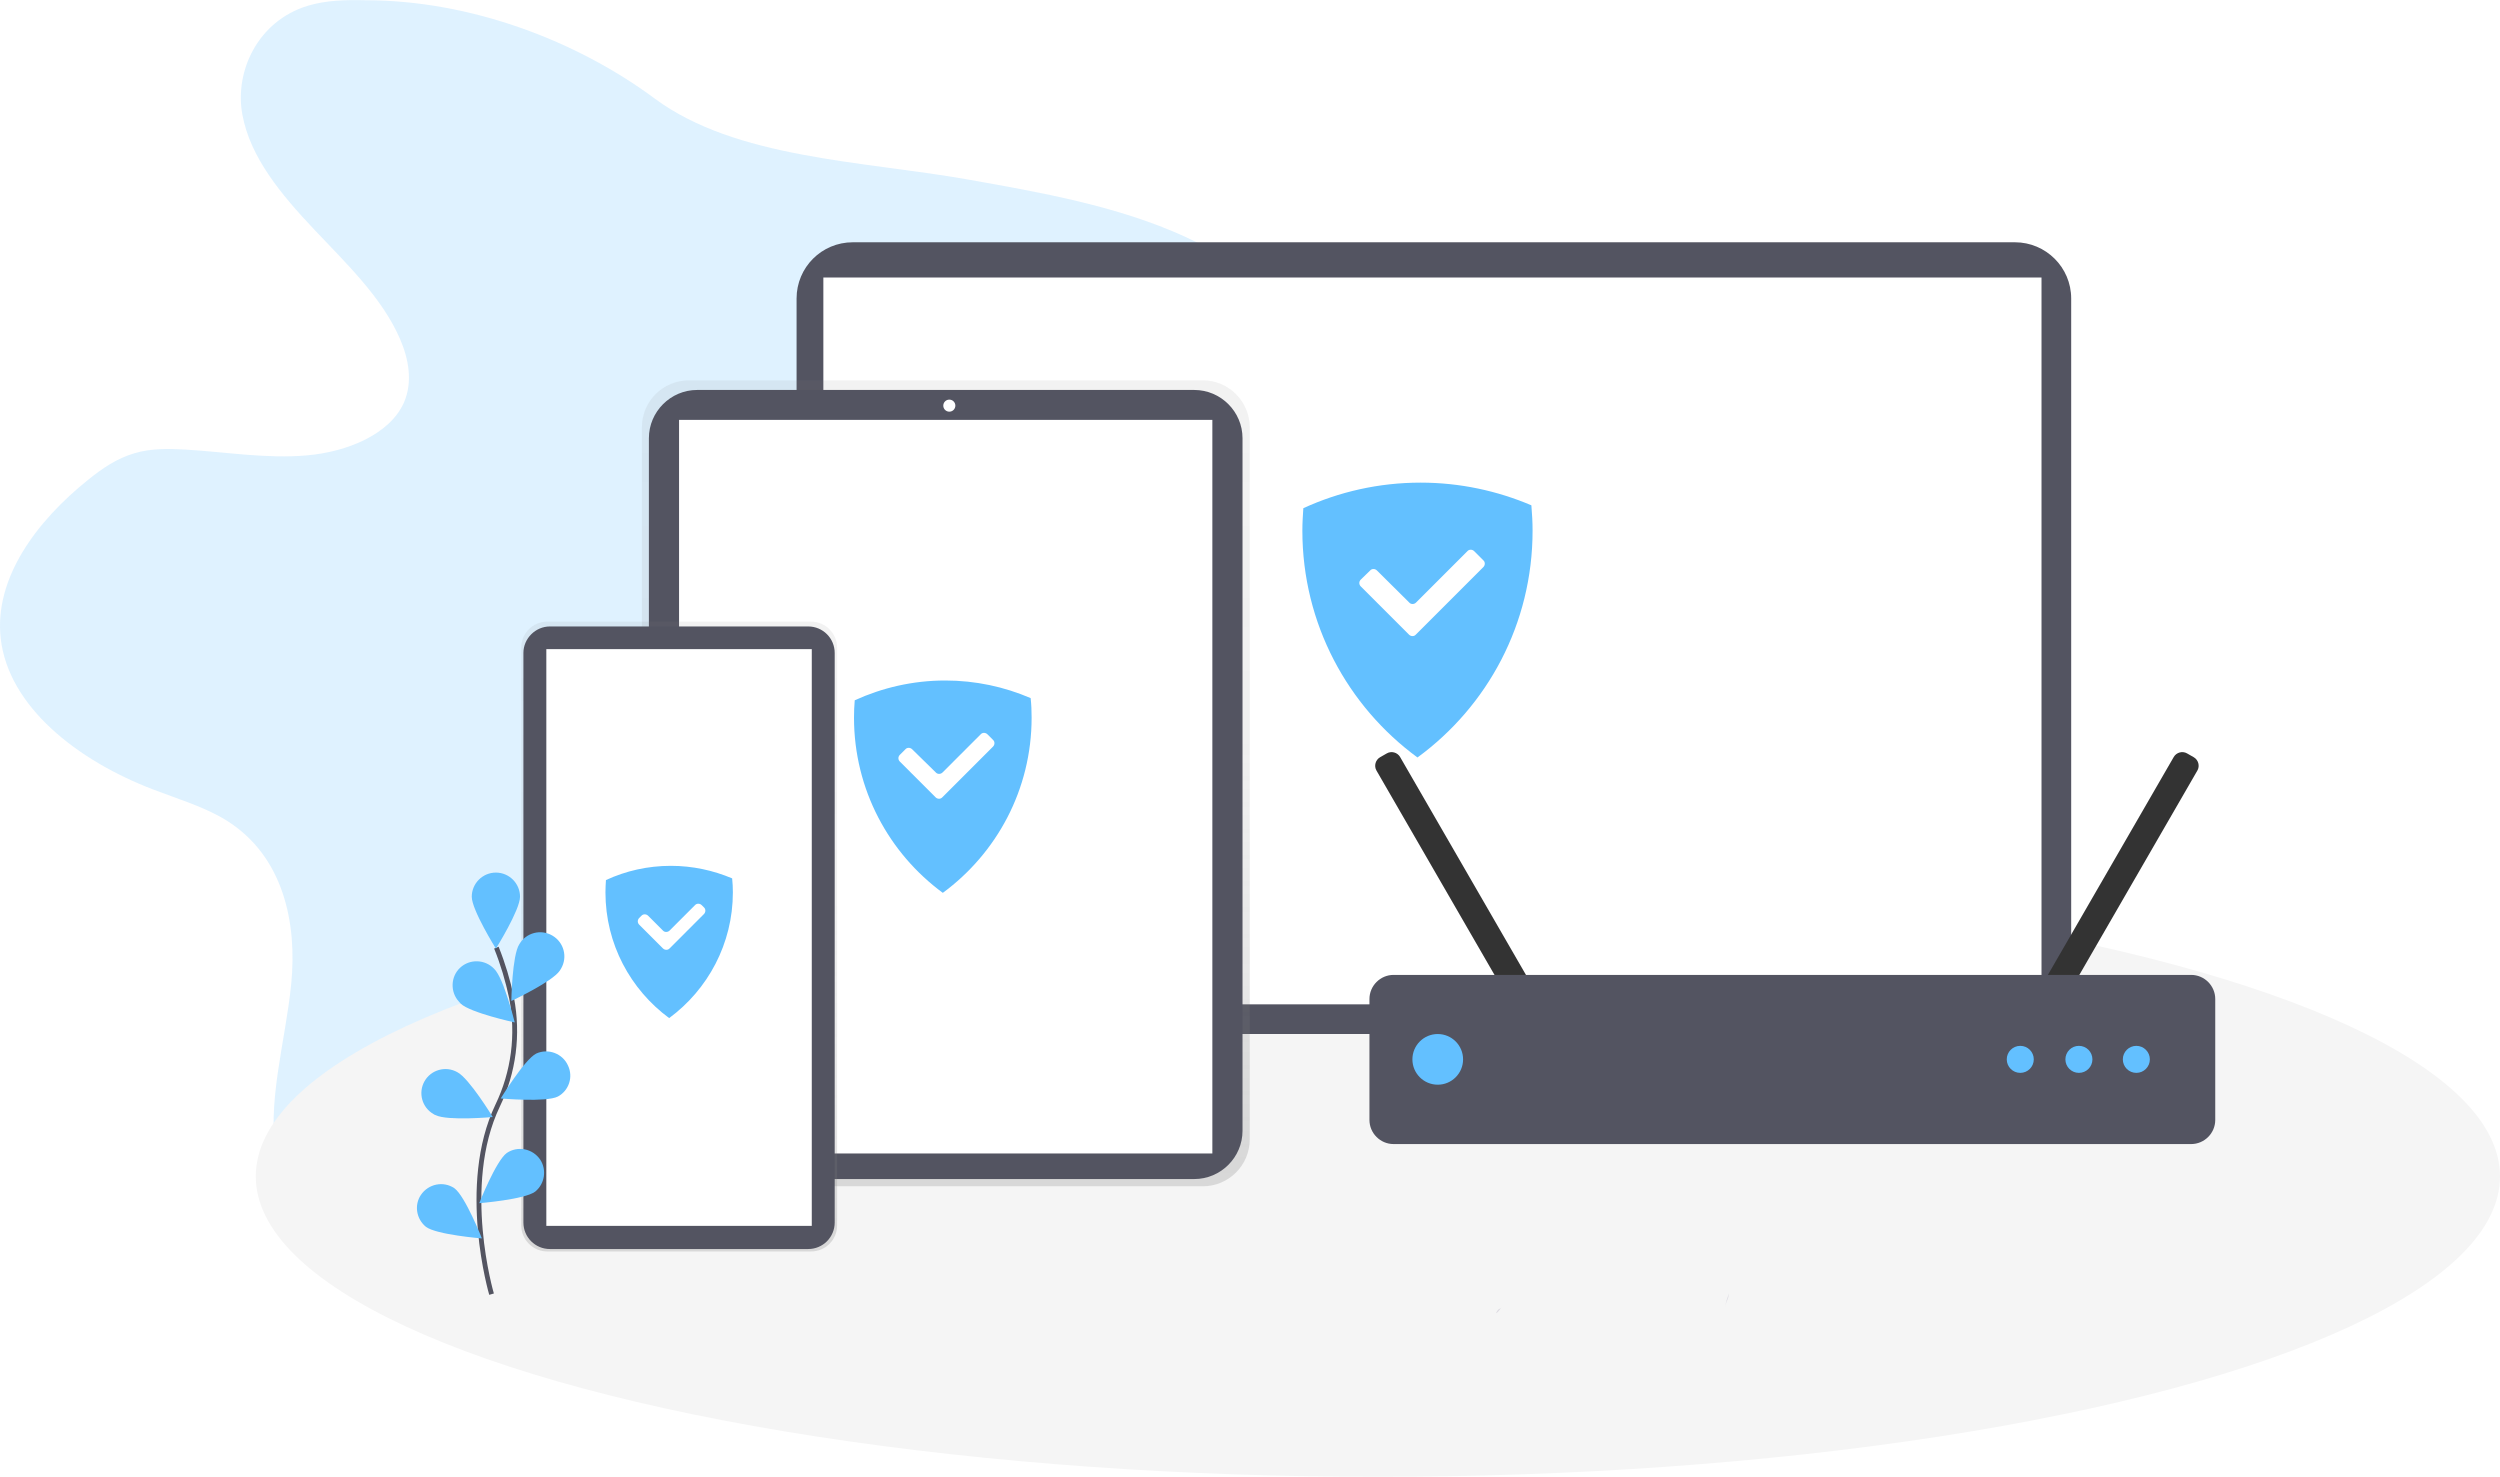 <?xml version="1.0" encoding="utf-8"?>
<!-- Generator: Adobe Illustrator 24.1.2, SVG Export Plug-In . SVG Version: 6.00 Build 0)  -->
<svg version="1.1" id="_x30_315a8ac-3017-4957-93c4-92e478eebb20"
	 xmlns="http://www.w3.org/2000/svg" xmlns:xlink="http://www.w3.org/1999/xlink" x="0px" y="0px" viewBox="0 0 1036 612"
	 style="enable-background:new 0 0 1036 612;" xml:space="preserve">
<style type="text/css">
	.st0{opacity:0.2;fill:#63C0FF;enable-background:new    ;}
	.st1{fill:#F5F5F5;}
	.st2{fill:#535461;}
	.st3{fill:#FFFFFF;}
	.st4{fill:url(#SVGID_1_);}
	.st5{fill:url(#SVGID_2_);}
	.st6{fill:none;stroke:#535461;stroke-width:2;stroke-miterlimit:10;}
	.st7{fill:#63C0FF;}
	.st8{fill:#DDDBE2;}
	.st9{fill:#333333;}
</style>
<path class="st0" d="M151.4,0.1c-8.1-0.2-16.3,0-23.9,2.3c-20.6,6.3-30.3,27-27.1,44.9s16.2,33.4,29.7,47.7s28.2,28.3,35.6,45.3
	c3.7,8.5,5.4,18,1.7,26.5c-5.8,13.1-23.3,20.4-40.1,21.9s-33.6-1.4-50.5-2.4c-7.1-0.4-14.3-0.5-21,1.5c-7.3,2.1-13.4,6.3-19,10.8
	c-21.8,17.4-39.3,41.1-36.5,66c3.2,28.2,31.7,50.5,63,62.5c10.4,4,21.3,7.2,30.4,12.8c24,14.9,29.4,42.9,27,67.6s-10.5,49.5-6,73.9
	c5.3,28.5,28.9,54.2,60.7,66.3c28.4,10.7,63.8,10,89-5.1c12.3-7.4,21.5-17.6,29.6-28.2c12-15.7,21.9-32.8,29.5-51
	c3.5-8.5,6.8-17.6,15-23.5c5-3.6,11.5-5.7,17.9-7.2c19.3-4.8,39.7-6.1,59.2-10.3s39.1-12.2,49.7-26.3c15-20,8-45.6,8.1-69.1
	c0.1-53.7,39.1-101.7,53.5-154c4.7-17.1,6.5-36-4-51.3c-7.1-10.4-19.2-17.8-31.8-23.6c-27.8-12.7-59.4-18.3-90.5-23.8
	c-43.2-7.6-95.7-8.6-129.2-33.4C239.2,17,195.2,0.1,151.4,0.1z"/>
<ellipse class="st1" cx="571" cy="487.5" rx="465" ry="124.5"/>
<path class="st2" d="M353.4,100.4H835c12.8,0,23.3,10.4,23.3,23.3v281.5c0,12.8-10.4,23.3-23.3,23.3H353.4
	c-12.8,0-23.3-10.4-23.3-23.3V123.7C330.1,110.8,340.5,100.4,353.4,100.4z"/>
<rect x="341.2" y="115" class="st3" width="504.8" height="301.2"/>
<linearGradient id="SVGID_1_" gradientUnits="userSpaceOnUse" x1="473.945" y1="-23.61" x2="473.945" y2="310.35" gradientTransform="matrix(1 0 0 -1 -82 468)">
	<stop  offset="0" style="stop-color:#808080;stop-opacity:0.25"/>
	<stop  offset="0.54" style="stop-color:#808080;stop-opacity:0.12"/>
	<stop  offset="1" style="stop-color:#808080;stop-opacity:0.1"/>
</linearGradient>
<path class="st4" d="M498.4,157.6H285.5c-10.8,0-19.5,8.7-19.5,19.5v295c0,10.8,8.8,19.5,19.5,19.5h212.9c10.8,0,19.5-8.7,19.5-19.5
	v-295C517.9,166.4,509.2,157.6,498.4,157.6z"/>
<path class="st2" d="M288.9,161.6h206c11,0,20,9,20,20v287c0,11-9,20-20,20h-206c-11,0-20-9-20-20v-287
	C268.9,170.6,277.9,161.6,288.9,161.6z"/>
<rect x="281.4" y="174" class="st3" width="221" height="304"/>
<circle class="st3" cx="393.4" cy="168.1" r="2.5"/>
<linearGradient id="SVGID_2_" gradientUnits="userSpaceOnUse" x1="363.445" y1="-50.65" x2="363.445" y2="210.35" gradientTransform="matrix(1 0 0 -1 -82 468)">
	<stop  offset="0" style="stop-color:#808080;stop-opacity:0.25"/>
	<stop  offset="0.54" style="stop-color:#808080;stop-opacity:0.12"/>
	<stop  offset="1" style="stop-color:#808080;stop-opacity:0.1"/>
</linearGradient>
<path class="st5" d="M336.1,257.6H226.8c-6,0-10.8,4.8-10.8,10.8v0v239.4c0,6,4.9,10.8,10.8,10.8l0,0h109.3c6,0,10.8-4.8,10.8-10.8
	l0,0V268.4C346.9,262.5,342.1,257.6,336.1,257.6L336.1,257.6z"/>
<path class="st2" d="M227.9,259.6h107c6.1,0,11,4.9,11,11v236c0,6.1-4.9,11-11,11h-107c-6.1,0-11-4.9-11-11v-236
	C216.9,264.6,221.9,259.6,227.9,259.6z"/>
<rect x="226.4" y="269" class="st3" width="110" height="239"/>
<path class="st6" d="M203.7,536.3c0,0-13.3-45,2.5-78.1c6.7-13.9,8.7-29.5,5.8-44.6c-1.5-7.2-3.6-14.2-6.3-20.9"/>
<path class="st7" d="M215.5,371.6c0,5.5-10,21.5-10,21.5s-10-16-10-21.5c0-5.5,4.5-10,10-10S215.5,366.1,215.5,371.6z"/>
<path class="st7" d="M232,402.2c-3,4.6-20.1,12.6-20.1,12.6s0.3-18.9,3.3-23.5c2.8-4.8,8.9-6.4,13.7-3.6s6.4,8.9,3.6,13.7
	C232.3,401.7,232.2,401.9,232,402.2z"/>
<path class="st7" d="M231.2,454.4c-4.9,2.5-23.7,0.8-23.7,0.8s9.8-16.1,14.7-18.6c5-2.3,11,0,13.2,5
	C237.6,446.3,235.8,451.9,231.2,454.4L231.2,454.4z"/>
<path class="st7" d="M221.8,493.8c-4.4,3.3-23.2,4.8-23.2,4.8s6.9-17.5,11.4-20.8c4.6-3.1,10.8-1.8,13.9,2.8
	C226.6,484.8,225.8,490.5,221.8,493.8z"/>
<path class="st7" d="M190.9,415.9c4,3.8,22.4,7.8,22.4,7.8s-4.5-18.3-8.5-22.2c-3.8-4-10.1-4.2-14.1-0.5s-4.2,10.1-0.5,14.1
	C190.5,415.5,190.7,415.7,190.9,415.9L190.9,415.9z"/>
<path class="st7" d="M180.5,462.1c4.9,2.5,23.7,0.8,23.7,0.8s-9.8-16.1-14.7-18.6c-4.8-2.7-10.9-1-13.6,3.8
	c-2.7,4.8-1,10.9,3.8,13.6C179.9,461.9,180.2,462,180.5,462.1L180.5,462.1z"/>
<path class="st7" d="M176.5,508.4c4.4,3.3,23.2,4.8,23.2,4.8s-6.9-17.5-11.4-20.8c-4.6-3.1-10.8-1.8-13.9,2.8
	C171.6,499.4,172.5,505.1,176.5,508.4z"/>
<path class="st8" d="M716.5,536c0,0.1-0.1,0.2-0.1,0.3c-0.7,1.7-1.2,3.5-1.6,5.3c0.2-0.8,0.5-1.6,0.8-2.4
	C716.1,538.2,716.4,537.1,716.5,536z"/>
<path class="st8" d="M621.4,542.4c-0.5,0.1-1,0.8-1.5,1.8l0.2-0.1c0.4-0.1,1.2-1,2.1-2.3C622,542.1,621.7,542.3,621.4,542.4z"/>
<g>
	<g>
		<path class="st9" d="M910.6,319.3c1.1-1.9,0.4-4.4-1.5-5.5l-2.8-1.6c-1.9-1.1-4.4-0.4-5.5,1.5l-52.1,90.2
			c-1.1,1.9-0.4,4.4,1.5,5.5l2.8,1.6c1.9,1.1,4.4,0.4,5.5-1.5L910.6,319.3z"/>
	</g>
	<g>
		<path class="st9" d="M580.2,313.7c-1.1-1.9-3.6-2.6-5.5-1.5l-2.8,1.6c-1.9,1.1-2.6,3.6-1.5,5.5l52.1,90.2c1.1,1.9,3.6,2.6,5.5,1.5
			l2.8-1.6c1.9-1.1,2.6-3.6,1.5-5.5L580.2,313.7z"/>
	</g>
	<g>
		<path class="st2" d="M918,464.1c0,5.5-4.5,10-10,10H577.5c-5.5,0-10-4.5-10-10V414c0-5.5,4.5-10,10-10H908c5.5,0,10,4.5,10,10
			V464.1z"/>
	</g>
	<circle class="st7" cx="595.8" cy="439" r="10.5"/>
	<circle class="st7" cx="837.2" cy="439" r="5.6"/>
	<circle class="st7" cx="861.5" cy="439" r="5.6"/>
	<circle class="st7" cx="885.3" cy="439" r="5.6"/>
</g>
<g>
	<path class="st7" d="M303.7,369.8c0-2-0.1-3.9-0.3-5.8c-7.8-3.3-16.4-5.2-25.4-5.2c-9.6,0-18.7,2.1-26.9,5.9
		c-0.1,1.7-0.2,3.4-0.2,5.1c0,21.4,10.4,40.3,26.4,52.1C293.3,410.1,303.7,391.1,303.7,369.8z"/>
	<g>
		<path class="st3" d="M268.6,379.5c-0.8-0.8-2.1-0.8-2.8,0l-0.9,0.9c-0.8,0.8-0.8,2,0,2.8l9.8,9.8c0.8,0.8,2.1,0.8,2.8,0l14.2-14.2
			c0.8-0.8,0.8-2.1,0-2.8l-0.9-0.9c-0.8-0.8-2.1-0.8-2.8,0l-10.5,10.5c-0.8,0.8-2.1,0.8-2.8,0L268.6,379.5z"/>
	</g>
</g>
<g>
	<path class="st7" d="M427.5,297.4c0-2.7-0.1-5.4-0.4-8.1c-10.9-4.7-22.9-7.3-35.4-7.3c-13.4,0-26.1,3-37.5,8.2
		c-0.2,2.4-0.3,4.7-0.3,7.2c0,29.8,14.5,56.2,36.8,72.6C413,353.6,427.5,327.2,427.5,297.4z"/>
	<g>
		<path class="st3" d="M378,310.5c-0.8-0.8-2.1-0.8-2.8,0l-2.3,2.3c-0.8,0.8-0.8,2,0,2.8l14.8,14.8c0.8,0.8,2.1,0.8,2.8,0l21-21
			c0.8-0.8,0.8-2.1,0-2.8l-2.3-2.3c-0.8-0.8-2.1-0.8-2.8,0l-15.8,15.8c-0.8,0.8-2.1,0.8-2.8,0L378,310.5z"/>
	</g>
</g>
<g>
	<path class="st7" d="M635.1,219.9c0-3.5-0.2-7-0.5-10.5c-14.1-6-29.6-9.4-45.9-9.4c-17.3,0-33.8,3.8-48.6,10.6
		c-0.2,3.1-0.4,6.1-0.4,9.3c0,38.6,18.8,72.8,47.7,94C616.4,292.7,635.1,258.5,635.1,219.9z"/>
	<g>
		<path class="st3" d="M570.6,236.4c-0.8-0.8-2.1-0.8-2.8,0l-3.9,3.8c-0.8,0.8-0.8,2,0,2.8l20,20c0.8,0.8,2.1,0.8,2.8,0l28-28
			c0.8-0.8,0.8-2.1,0-2.8l-3.8-3.8c-0.8-0.8-2.1-0.8-2.8,0l-21.3,21.3c-0.8,0.8-2.1,0.8-2.8,0L570.6,236.4z"/>
	</g>
</g>
</svg>
